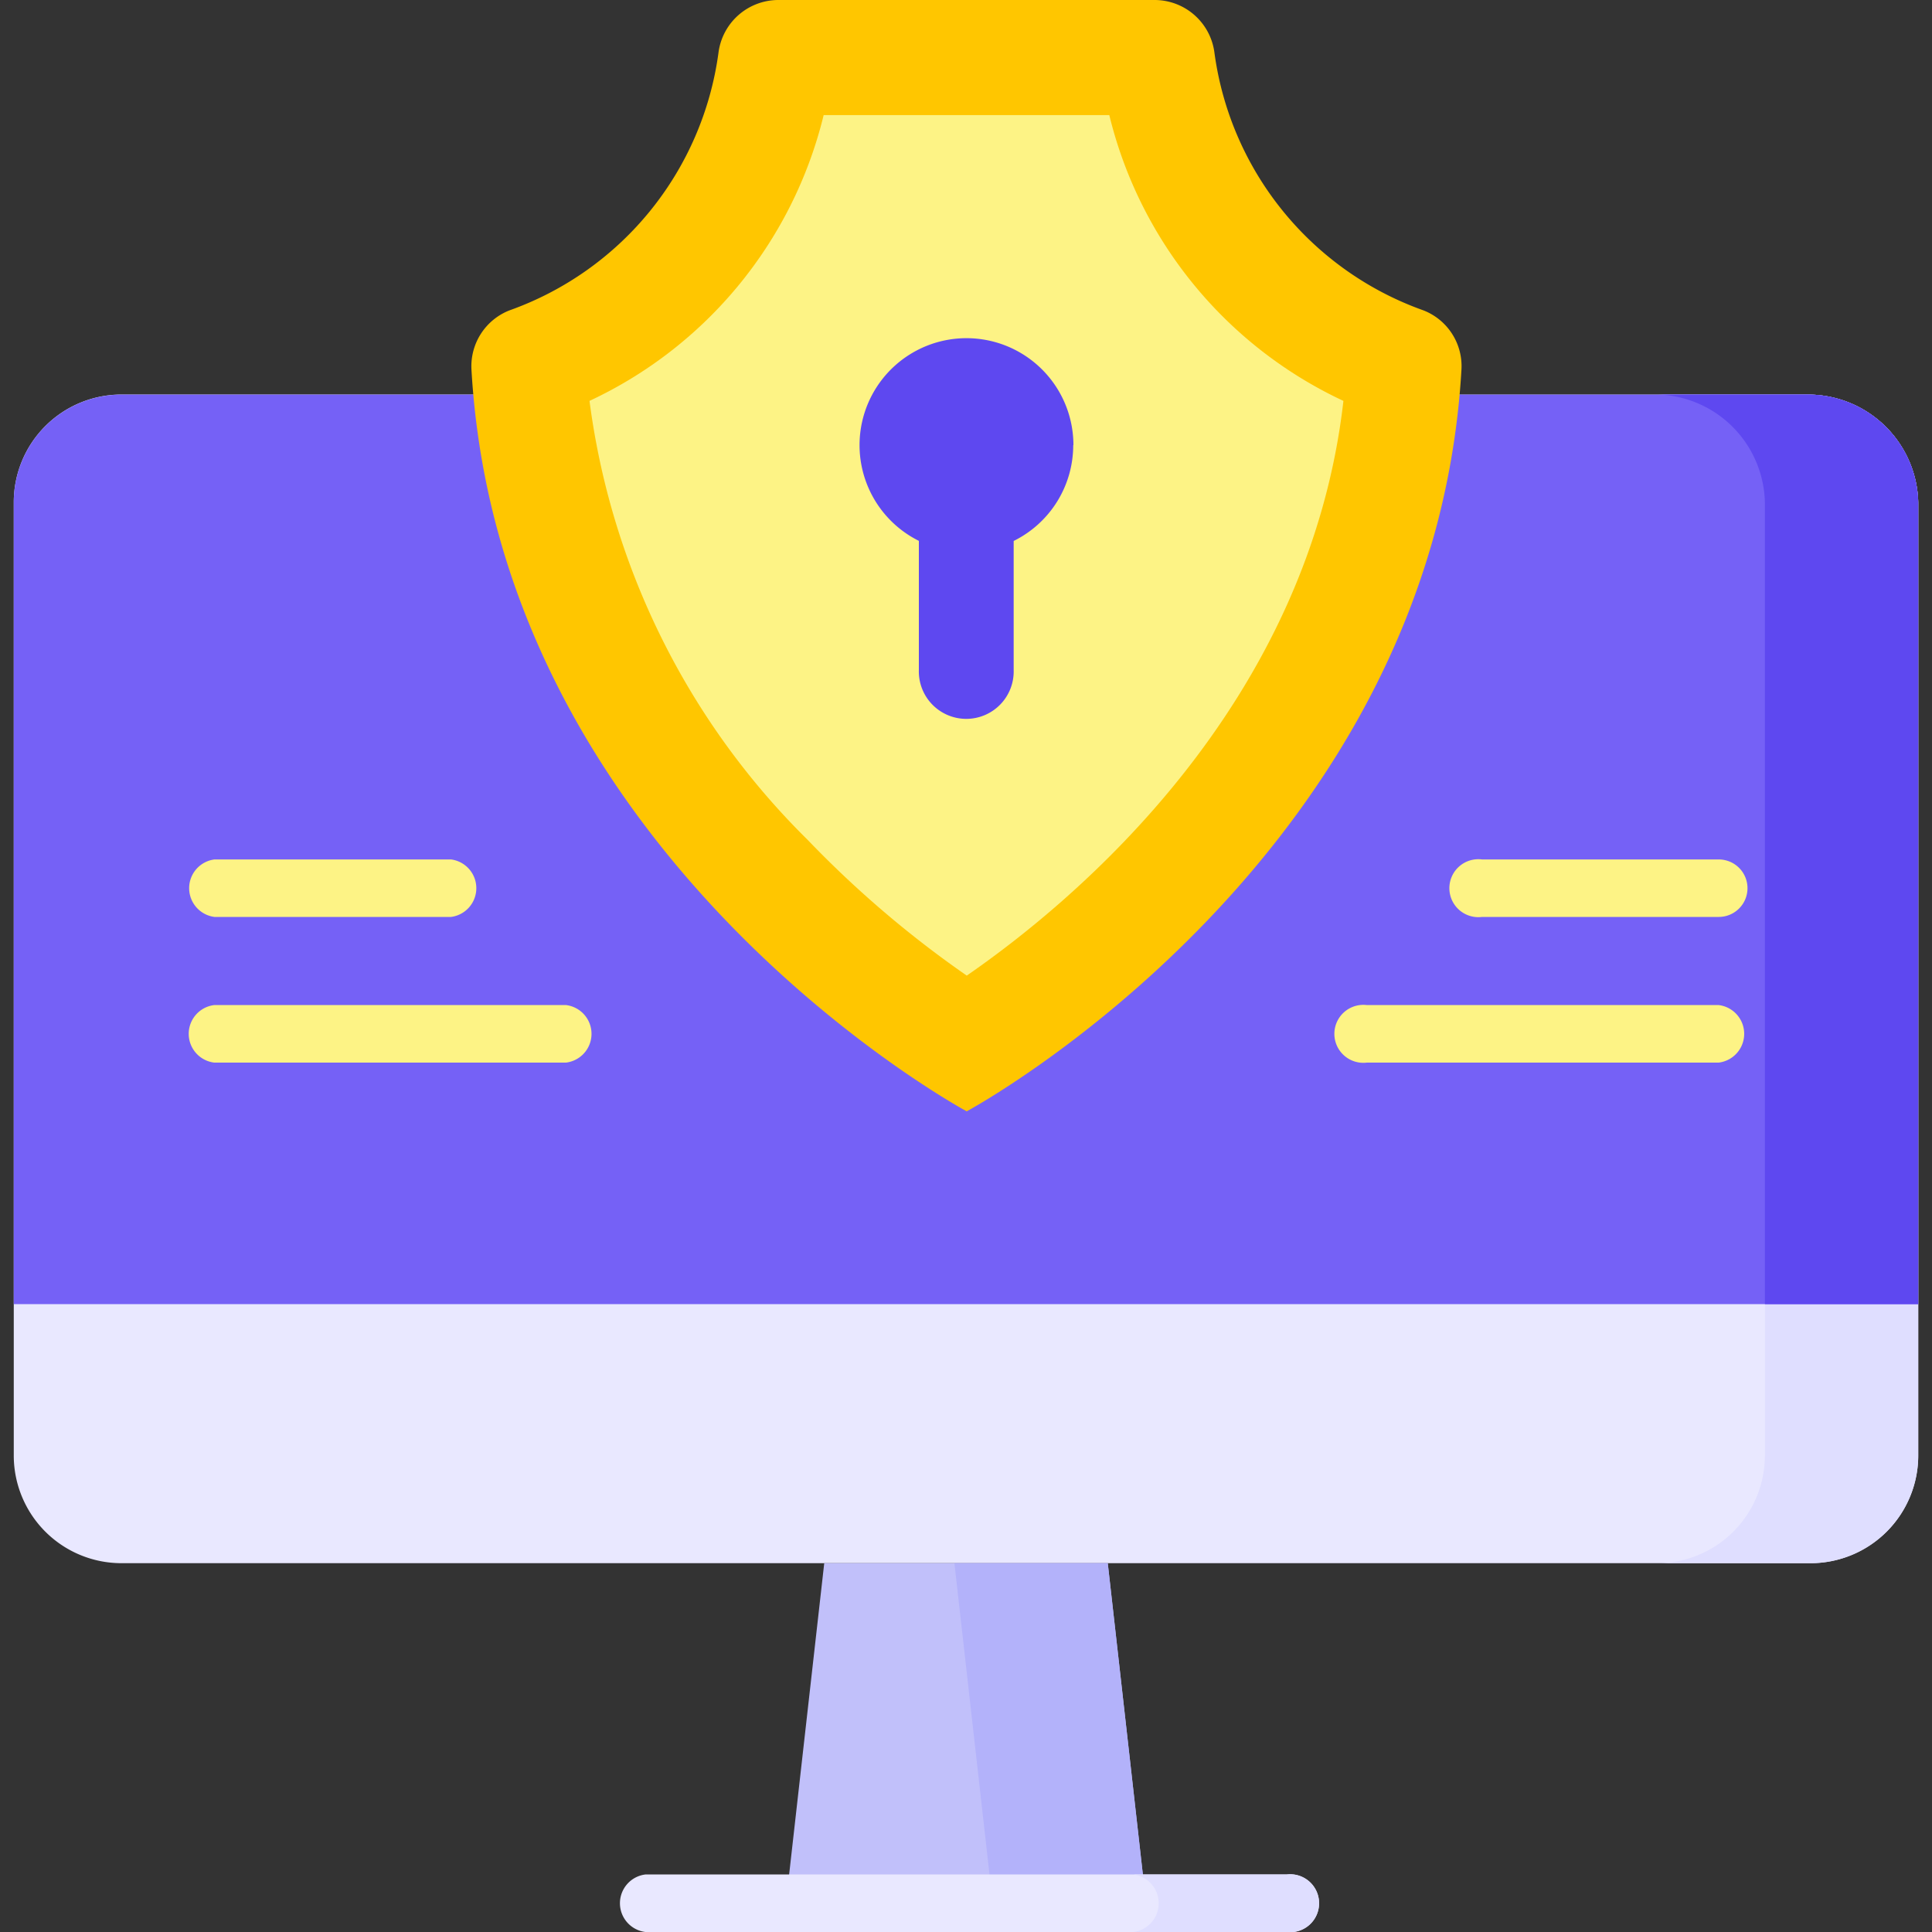 <svg id="Layer_1" data-name="Layer 1" xmlns="http://www.w3.org/2000/svg" viewBox="0 0 40 40"><rect x="0" y="0" width="40" height="40" fill="#333333" stroke="none"/><defs><style>.cls-1{fill:#e9e8ff;}.cls-2{fill:#dfdeff;}.cls-3{fill:#7561f6;}.cls-4{fill:#5e48f0;}.cls-5{fill:#fdf385;}.cls-6{fill:#c1c0fa;}.cls-7{fill:#b3b2fa;}.cls-8{fill:#ffc600;}</style></defs><path class="cls-1" d="M2.515,8.168A2.23,2.23,0,0,0,.285,10.4V30.134a2.23,2.23,0,0,0,2.23,2.23h34.97a2.23,2.23,0,0,0,2.23-2.23V10.4a2.285,2.285,0,0,0-2.23-2.23Zm0,0"/><path class="cls-2" d="M37.485,8.168H34.309A2.285,2.285,0,0,1,36.54,10.4V30.134a2.23,2.23,0,0,1-2.231,2.23h3.176a2.23,2.23,0,0,0,2.23-2.23V10.4a2.285,2.285,0,0,0-2.23-2.23Zm0,0"/><path class="cls-3" d="M39.715,10.4a2.285,2.285,0,0,0-2.23-2.23H2.515A2.23,2.23,0,0,0,.285,10.4V27h39.43Zm0,0"/><path class="cls-4" d="M37.485,8.168H34.309A2.285,2.285,0,0,1,36.54,10.4V27h3.175V10.4a2.285,2.285,0,0,0-2.23-2.23Zm0,0"/><path class="cls-5" d="M9.339,18.984h-4.9a.6.6,0,0,1,0-1.19H9.339a.6.6,0,0,1,0,1.19Zm0,0"/><path class="cls-5" d="M11.72,22H4.434a.6.6,0,0,1,0-1.191H11.72a.6.6,0,0,1,0,1.191Zm0,0"/><path class="cls-5" d="M35.585,18.984h-4.9a.6.6,0,1,1,0-1.19h4.9a.595.595,0,1,1,0,1.19Zm0,0"/><path class="cls-5" d="M35.585,22H28.3a.6.6,0,1,1,0-1.191h7.285a.6.6,0,0,1,0,1.191Zm0,0"/><path class="cls-6" d="M23.729,39.405H16.271l.794-7.041h5.87Zm0,0"/><path class="cls-7" d="M22.935,32.364H19.76l.794,7.041h3.175Zm0,0"/><path class="cls-1" d="M26.637,40H13.362a.6.6,0,0,1,0-1.191H26.637a.6.6,0,1,1,0,1.191Zm0,0"/><path class="cls-2" d="M26.637,38.809H23.463a.6.6,0,0,1,0,1.191h3.174a.6.6,0,1,0,0-1.191Zm0,0"/><path class="cls-8" d="M25.144,1.094a6.6,6.6,0,0,0,4.327,5.332,1.239,1.239,0,0,1,.787,1.224c-.584,10.162-10.243,15.359-10.243,15.359s-9.67-5.2-10.254-15.359a1.242,1.242,0,0,1,.787-1.224,6.6,6.6,0,0,0,4.327-5.332A1.251,1.251,0,0,1,16.11,0h7.8a1.25,1.25,0,0,1,1.234,1.094Zm0,0"/><path class="cls-5" d="M20.017,20.2a21.788,21.788,0,0,1-3.3-2.816A15.594,15.594,0,0,1,12.205,8.3a8.837,8.837,0,0,0,4.848-5.917h5.914A8.834,8.834,0,0,0,27.814,8.3c-.721,6.322-5.559,10.352-7.8,11.9Zm0,0"/><path class="cls-4" d="M22.224,9.214a2.214,2.214,0,1,0-3.2,1.984V13.87a.982.982,0,1,0,1.963,0V11.2a2.211,2.211,0,0,0,1.233-1.984Zm0,0"/></svg>